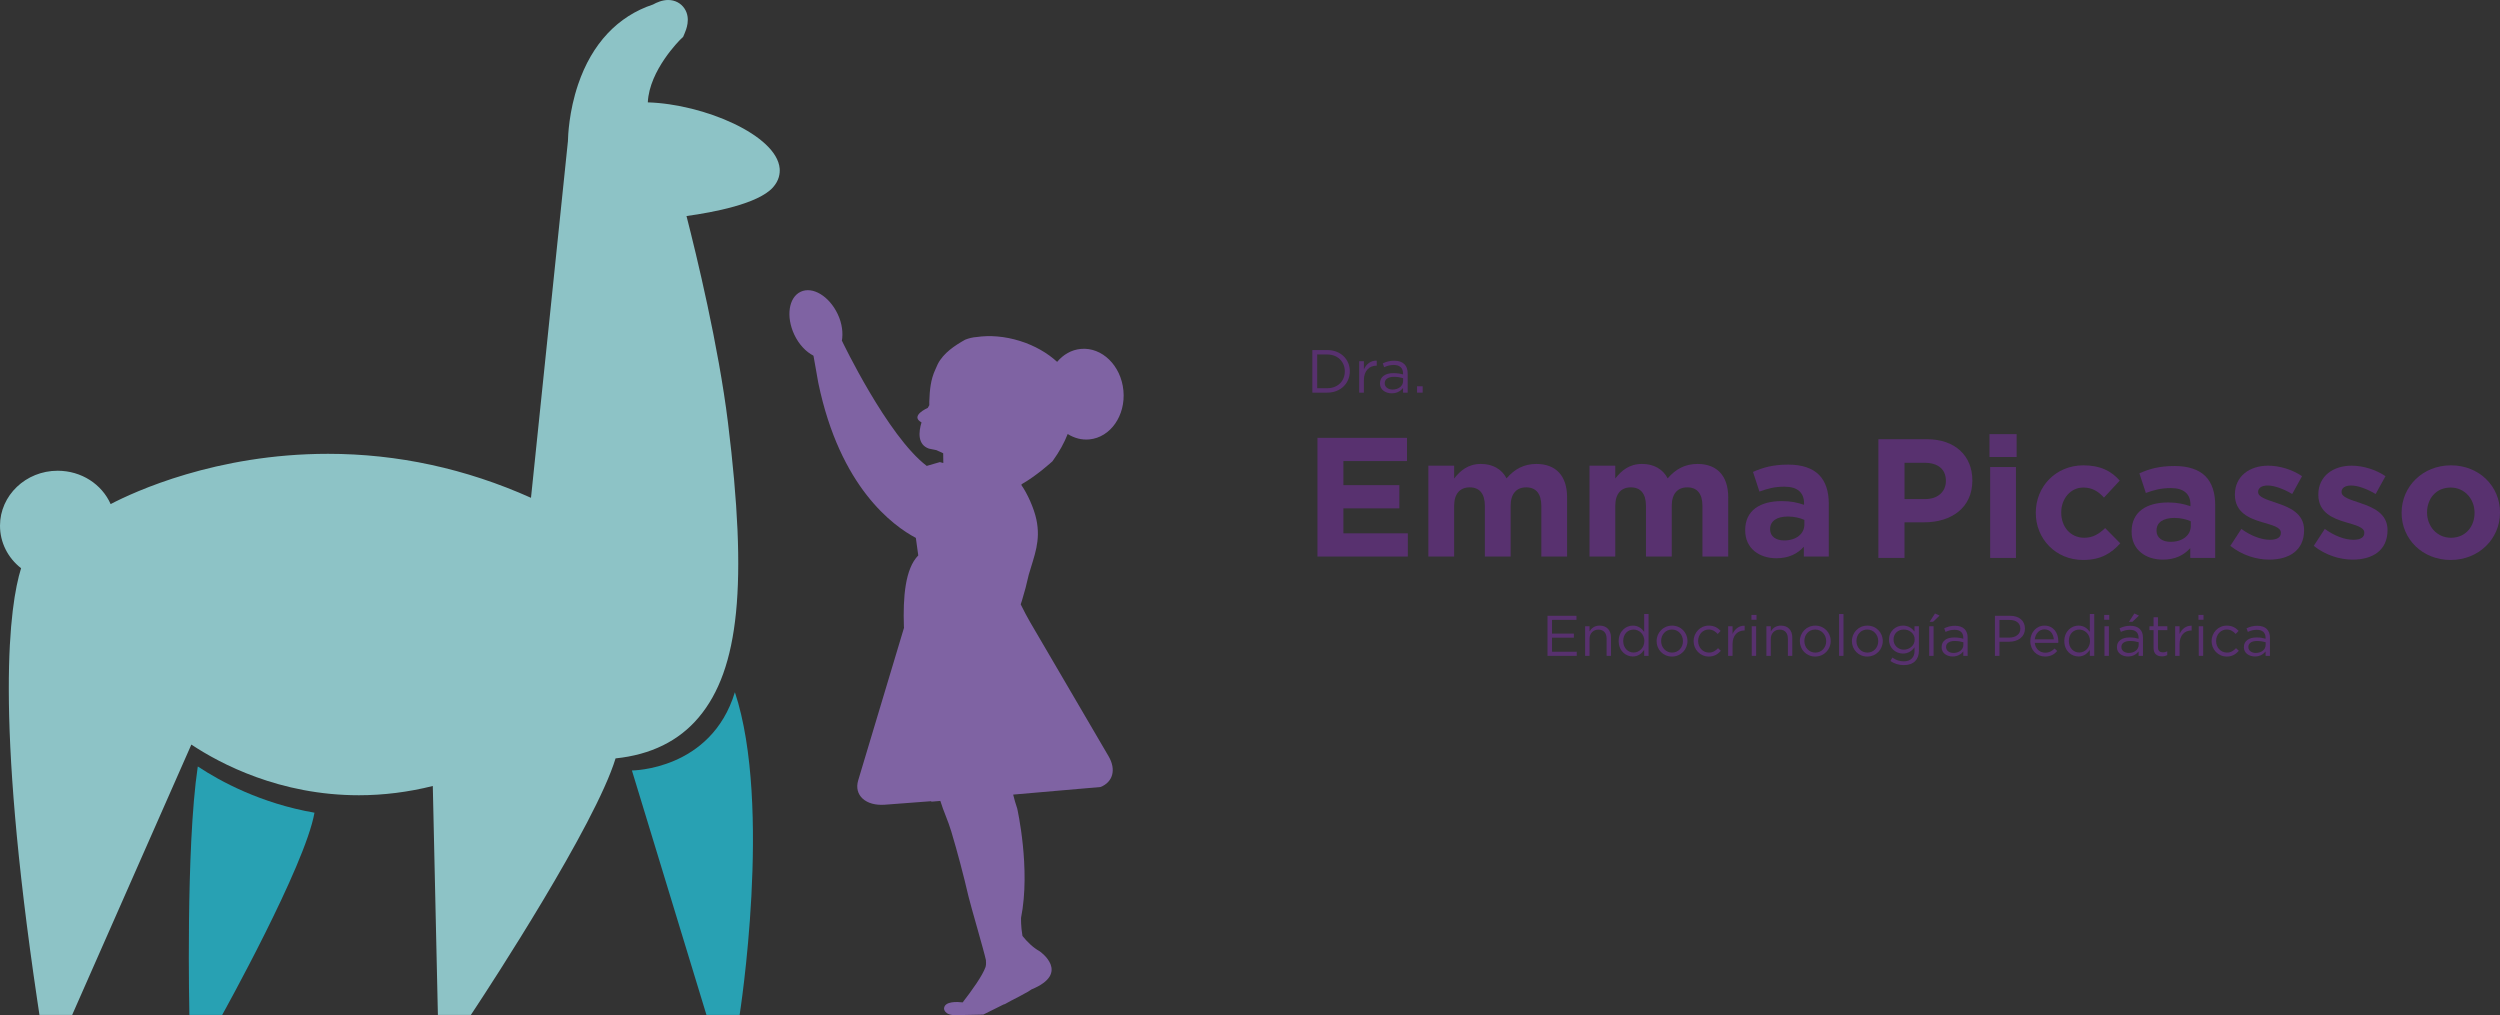 <?xml version="1.0" encoding="utf-8"?>
<!-- Generator: Adobe Illustrator 16.0.0, SVG Export Plug-In . SVG Version: 6.00 Build 0)  -->
<!DOCTYPE svg PUBLIC "-//W3C//DTD SVG 1.1//EN" "http://www.w3.org/Graphics/SVG/1.1/DTD/svg11.dtd">
<svg version="1.1" id="Capa_1" xmlns="http://www.w3.org/2000/svg" xmlns:xlink="http://www.w3.org/1999/xlink" x="0px" y="0px"
	 width="293.998px" height="119.382px" viewBox="0 0 293.998 119.382" enable-background="new 0 0 293.998 119.382"
	 xml:space="preserve">
<rect x="0" y="0" width="293.998" height="119.382" fill="#333333" stroke="none"/>
<g>
	<g>
		<g>
			<g>
				<path fill="#58316F" d="M154.93,51.49h10.531v2.73h-7.479v2.832h6.58v2.732h-6.58v2.932h7.578v2.732H154.93V51.49z"/>
				<path fill="#58316F" d="M167.974,54.76h3.032v1.516c0.698-0.898,1.615-1.717,3.152-1.717c1.395,0,2.451,0.619,3.012,1.697
					c0.937-1.098,2.053-1.697,3.51-1.697c2.254,0,3.609,1.357,3.609,3.93v6.961h-3.031v-5.965c0-1.436-0.639-2.172-1.775-2.172
					s-1.834,0.736-1.834,2.172v5.965h-3.032v-5.965c0-1.436-0.639-2.172-1.775-2.172s-1.835,0.736-1.835,2.172v5.965h-3.032V54.76z"
					/>
				<path fill="#58316F" d="M186.923,54.76h3.032v1.516c0.697-0.898,1.614-1.717,3.15-1.717c1.396,0,2.453,0.619,3.012,1.697
					c0.938-1.098,2.055-1.697,3.51-1.697c2.254,0,3.611,1.357,3.611,3.93v6.961h-3.032v-5.965c0-1.436-0.639-2.172-1.774-2.172
					c-1.137,0-1.836,0.736-1.836,2.172v5.965h-3.031v-5.965c0-1.436-0.638-2.172-1.775-2.172c-1.137,0-1.834,0.736-1.834,2.172
					v5.965h-3.032V54.76z"/>
				<path fill="#58316F" d="M205.233,62.377v-0.039c0-2.334,1.775-3.41,4.309-3.41c1.077,0,1.855,0.18,2.613,0.439v-0.18
					c0-1.258-0.779-1.955-2.295-1.955c-1.156,0-1.975,0.221-2.951,0.578l-0.758-2.313c1.177-0.518,2.334-0.859,4.148-0.859
					c1.655,0,2.852,0.439,3.609,1.197c0.799,0.799,1.157,1.975,1.157,3.41v6.203h-2.933v-1.154c-0.736,0.814-1.754,1.355-3.23,1.355
					C206.888,65.65,205.233,64.492,205.233,62.377z M212.194,61.68v-0.537c-0.519-0.24-1.197-0.4-1.935-0.4
					c-1.297,0-2.095,0.52-2.095,1.477v0.039c0,0.82,0.68,1.297,1.656,1.297C211.237,63.555,212.194,62.777,212.194,61.68z"/>
				<path fill="#58316F" d="M220.897,51.65h5.705c3.33,0,5.345,1.975,5.345,4.828v0.039c0,3.23-2.513,4.906-5.645,4.906h-2.333
					v4.189h-3.072V51.65z M226.403,58.691c1.535,0,2.432-0.918,2.432-2.115v-0.041c0-1.373-0.957-2.111-2.492-2.111h-2.373v4.268
					H226.403z"/>
				<path fill="#58316F" d="M233.961,51.053h3.191v2.691h-3.191V51.053z M234.042,54.922h3.032v10.691h-3.032V54.922z"/>
				<path fill="#58316F" d="M239.407,60.326v-0.039c0-3.053,2.333-5.564,5.604-5.564c2.016,0,3.272,0.678,4.269,1.795l-1.854,1.996
					c-0.679-0.719-1.358-1.18-2.435-1.18c-1.516,0-2.592,1.338-2.592,2.914v0.039c0,1.635,1.057,2.953,2.712,2.953
					c1.017,0,1.715-0.439,2.454-1.139l1.774,1.795c-1.038,1.137-2.233,1.955-4.368,1.955
					C241.76,65.852,239.407,63.377,239.407,60.326z"/>
				<path fill="#58316F" d="M250.676,62.541v-0.039c0-2.336,1.774-3.412,4.307-3.412c1.078,0,1.854,0.182,2.614,0.441V59.35
					c0-1.256-0.779-1.953-2.293-1.953c-1.159,0-1.977,0.217-2.954,0.576l-0.757-2.313c1.177-0.52,2.333-0.857,4.148-0.857
					c1.655,0,2.851,0.438,3.61,1.195c0.797,0.799,1.156,1.975,1.156,3.41v6.205h-2.932v-1.156c-0.739,0.816-1.756,1.355-3.23,1.355
					C252.331,65.813,250.676,64.654,250.676,62.541z M257.637,61.842v-0.537c-0.52-0.24-1.197-0.398-1.936-0.398
					c-1.297,0-2.095,0.518-2.095,1.475v0.041c0,0.818,0.679,1.295,1.655,1.295C256.678,63.717,257.637,62.941,257.637,61.842z"/>
				<path fill="#58316F" d="M262.284,64.195l1.297-1.994c1.156,0.838,2.373,1.277,3.37,1.277c0.878,0,1.276-0.318,1.276-0.799
					v-0.039c0-0.658-1.037-0.877-2.213-1.236c-1.496-0.439-3.191-1.137-3.191-3.213v-0.039c0-2.174,1.755-3.389,3.909-3.389
					c1.356,0,2.831,0.457,3.988,1.234l-1.157,2.096c-1.056-0.619-2.113-0.998-2.892-0.998c-0.737,0-1.116,0.32-1.116,0.738v0.041
					c0,0.598,1.016,0.877,2.173,1.275c1.497,0.498,3.231,1.217,3.231,3.172v0.039c0,2.373-1.773,3.451-4.088,3.451
					C265.375,65.813,263.7,65.313,262.284,64.195z"/>
				<path fill="#58316F" d="M272.097,64.195l1.296-1.994c1.158,0.838,2.374,1.277,3.371,1.277c0.878,0,1.277-0.318,1.277-0.799
					v-0.039c0-0.658-1.037-0.877-2.214-1.236c-1.495-0.439-3.192-1.137-3.192-3.213v-0.039c0-2.174,1.756-3.389,3.91-3.389
					c1.356,0,2.832,0.457,3.988,1.234l-1.156,2.096c-1.057-0.619-2.115-0.998-2.893-0.998c-0.738,0-1.117,0.32-1.117,0.738v0.041
					c0,0.598,1.018,0.877,2.174,1.275c1.498,0.498,3.23,1.217,3.23,3.172v0.039c0,2.373-1.773,3.451-4.088,3.451
					C275.188,65.813,273.513,65.313,272.097,64.195z"/>
				<path fill="#58316F" d="M282.428,60.326v-0.039c0-3.072,2.475-5.564,5.806-5.564c3.31,0,5.764,2.453,5.764,5.525v0.039
					c0,3.07-2.476,5.564-5.806,5.564C284.882,65.852,282.428,63.398,282.428,60.326z M291.005,60.326v-0.039
					c0-1.576-1.136-2.953-2.813-2.953c-1.734,0-2.771,1.338-2.771,2.914v0.039c0,1.576,1.138,2.953,2.813,2.953
					C289.969,63.24,291.005,61.902,291.005,60.326z"/>
			</g>
			<g>
				<path fill="#58316F" d="M181.985,72.414h3.406v0.484h-2.875v1.609h2.572v0.484h-2.572v1.65h2.91v0.486h-3.441V72.414z"/>
				<path fill="#58316F" d="M186.41,73.646h0.519v0.605c0.229-0.377,0.592-0.68,1.191-0.68c0.842,0,1.334,0.564,1.334,1.393v2.164
					h-0.519v-2.035c0-0.646-0.351-1.051-0.963-1.051c-0.601,0-1.044,0.438-1.044,1.092v1.994h-0.519V73.646z"/>
				<path fill="#58316F" d="M190.356,75.396v-0.012c0-1.139,0.829-1.813,1.664-1.813c0.646,0,1.064,0.35,1.334,0.74v-2.102h0.518
					v4.918h-0.518v-0.703c-0.283,0.42-0.694,0.777-1.334,0.777C191.185,77.203,190.356,76.543,190.356,75.396z M193.374,75.391
					v-0.014c0-0.801-0.613-1.34-1.26-1.34c-0.674,0-1.225,0.498-1.225,1.34v0.014c0,0.82,0.564,1.346,1.225,1.346
					C192.76,76.736,193.374,76.191,193.374,75.391z"/>
				<path fill="#58316F" d="M194.815,75.402v-0.012c0-0.984,0.769-1.818,1.818-1.818c1.044,0,1.812,0.822,1.812,1.805v0.014
					c0,0.982-0.773,1.818-1.825,1.818C195.576,77.209,194.815,76.389,194.815,75.402z M197.914,75.402v-0.012
					c0-0.748-0.56-1.359-1.294-1.359c-0.754,0-1.273,0.611-1.273,1.346v0.014c0,0.748,0.553,1.354,1.287,1.354
					C197.387,76.744,197.914,76.139,197.914,75.402z"/>
				<path fill="#58316F" d="M199.167,75.402v-0.012c0-0.984,0.768-1.818,1.785-1.818c0.659,0,1.07,0.275,1.393,0.619l-0.342,0.363
					c-0.277-0.291-0.587-0.523-1.059-0.523c-0.707,0-1.246,0.6-1.246,1.346v0.014c0,0.754,0.553,1.354,1.28,1.354
					c0.444,0,0.788-0.223,1.063-0.52l0.33,0.311c-0.35,0.391-0.768,0.674-1.42,0.674C199.934,77.209,199.167,76.381,199.167,75.402z
					"/>
				<path fill="#58316F" d="M203.227,73.646h0.52v0.908c0.256-0.578,0.762-0.996,1.421-0.969v0.559h-0.04
					c-0.762,0-1.381,0.547-1.381,1.596v1.389h-0.52V73.646z"/>
				<path fill="#58316F" d="M205.969,72.313h0.593v0.572h-0.593V72.313z M206.002,73.646h0.52v3.482h-0.52V73.646z"/>
				<path fill="#58316F" d="M207.727,73.646h0.518v0.605c0.23-0.377,0.594-0.68,1.192-0.68c0.843,0,1.333,0.564,1.333,1.393v2.164
					h-0.518v-2.035c0-0.646-0.351-1.051-0.963-1.051c-0.6,0-1.045,0.438-1.045,1.092v1.994h-0.518V73.646z"/>
				<path fill="#58316F" d="M211.661,75.402v-0.012c0-0.984,0.768-1.818,1.818-1.818c1.043,0,1.812,0.822,1.812,1.805v0.014
					c0,0.982-0.774,1.818-1.825,1.818C212.421,77.209,211.661,76.389,211.661,75.402z M214.758,75.402v-0.012
					c0-0.748-0.559-1.359-1.293-1.359c-0.754,0-1.273,0.611-1.273,1.346v0.014c0,0.748,0.553,1.354,1.287,1.354
					C214.233,76.744,214.758,76.139,214.758,75.402z"/>
				<path fill="#58316F" d="M216.274,72.211h0.519v4.918h-0.519V72.211z"/>
				<path fill="#58316F" d="M217.783,75.402v-0.012c0-0.984,0.768-1.818,1.819-1.818c1.042,0,1.811,0.822,1.811,1.805v0.014
					c0,0.982-0.774,1.818-1.825,1.818C218.543,77.209,217.783,76.389,217.783,75.402z M220.88,75.402v-0.012
					c0-0.748-0.559-1.359-1.293-1.359c-0.755,0-1.272,0.611-1.272,1.346v0.014c0,0.748,0.553,1.354,1.287,1.354
					C220.356,76.744,220.88,76.139,220.88,75.402z"/>
				<path fill="#58316F" d="M222.309,77.734l0.235-0.404c0.397,0.289,0.843,0.443,1.341,0.443c0.768,0,1.266-0.424,1.266-1.238
					v-0.41c-0.303,0.404-0.728,0.734-1.367,0.734c-0.836,0-1.637-0.627-1.637-1.631v-0.014c0-1.016,0.809-1.643,1.637-1.643
					c0.653,0,1.078,0.322,1.359,0.699v-0.625h0.52v2.875c0,0.539-0.162,0.951-0.444,1.23c-0.31,0.313-0.774,0.467-1.326,0.467
					C223.313,78.219,222.774,78.057,222.309,77.734z M225.165,75.223v-0.016c0-0.713-0.621-1.176-1.279-1.176
					c-0.66,0-1.207,0.457-1.207,1.172v0.012c0,0.701,0.561,1.186,1.207,1.186C224.543,76.4,225.165,75.922,225.165,75.223z"/>
				<path fill="#58316F" d="M226.87,73.646h0.518v3.482h-0.518V73.646z M227.555,72.145l0.539,0.248l-0.768,0.729h-0.404
					L227.555,72.145z"/>
				<path fill="#58316F" d="M228.331,76.117v-0.014c0-0.748,0.605-1.139,1.487-1.139c0.445,0,0.755,0.061,1.064,0.148v-0.105
					c0-0.619-0.377-0.945-1.03-0.945c-0.41,0-0.734,0.102-1.059,0.25l-0.154-0.426c0.385-0.172,0.755-0.297,1.266-0.297
					c0.493,0,0.877,0.137,1.125,0.387c0.243,0.242,0.363,0.578,0.363,1.023v2.129h-0.511v-0.52
					c-0.241,0.309-0.641,0.594-1.253,0.594C228.977,77.203,228.331,76.832,228.331,76.117z M230.889,75.848v-0.322
					c-0.256-0.074-0.593-0.148-1.017-0.148c-0.647,0-1.017,0.281-1.017,0.699v0.016c0,0.438,0.403,0.693,0.875,0.693
					C230.371,76.785,230.889,76.4,230.889,75.848z"/>
				<path fill="#58316F" d="M234.6,72.414h1.764c1.065,0,1.766,0.564,1.766,1.494v0.014c0,1.016-0.849,1.543-1.852,1.543h-1.145
					v1.664H234.6V72.414z M236.297,74.98c0.781,0,1.293-0.42,1.293-1.039v-0.014c0-0.67-0.504-1.021-1.266-1.021h-1.191v2.074
					H236.297z"/>
				<path fill="#58316F" d="M240.514,76.756c0.478,0,0.814-0.195,1.098-0.49l0.322,0.289c-0.35,0.393-0.773,0.654-1.434,0.654
					c-0.956,0-1.737-0.734-1.737-1.818c0-1.01,0.707-1.818,1.67-1.818c1.03,0,1.624,0.822,1.624,1.844c0,0.049,0,0.104-0.008,0.182
					h-2.761C239.363,76.332,239.902,76.756,240.514,76.756z M241.53,75.182c-0.06-0.633-0.422-1.172-1.11-1.172
					c-0.599,0-1.057,0.498-1.131,1.172H241.53z"/>
				<path fill="#58316F" d="M242.763,75.396v-0.012c0-1.139,0.829-1.813,1.665-1.813c0.646,0,1.063,0.35,1.332,0.74v-2.102h0.52
					v4.918h-0.52v-0.703c-0.281,0.42-0.693,0.777-1.332,0.777C243.592,77.203,242.763,76.543,242.763,75.396z M245.781,75.391
					v-0.014c0-0.801-0.612-1.34-1.259-1.34c-0.674,0-1.227,0.498-1.227,1.34v0.014c0,0.82,0.566,1.346,1.227,1.346
					C245.168,76.736,245.781,76.191,245.781,75.391z"/>
				<path fill="#58316F" d="M247.452,72.313h0.592v0.572h-0.592V72.313z M247.486,73.646h0.518v3.482h-0.518V73.646z"/>
				<path fill="#58316F" d="M248.948,76.117v-0.014c0-0.748,0.605-1.139,1.488-1.139c0.443,0,0.754,0.061,1.063,0.148v-0.105
					c0-0.619-0.377-0.945-1.031-0.945c-0.41,0-0.732,0.102-1.057,0.25l-0.154-0.426c0.385-0.172,0.754-0.297,1.266-0.297
					c0.492,0,0.876,0.137,1.125,0.387c0.242,0.242,0.363,0.578,0.363,1.023v2.129h-0.512v-0.52
					c-0.242,0.309-0.641,0.594-1.252,0.594C249.593,77.203,248.948,76.832,248.948,76.117z M251.506,75.848v-0.322
					c-0.256-0.074-0.593-0.148-1.018-0.148c-0.646,0-1.017,0.281-1.017,0.699v0.016c0,0.438,0.404,0.693,0.876,0.693
					C250.988,76.785,251.506,76.4,251.506,75.848z M251,72.145l0.539,0.248l-0.768,0.729h-0.404L251,72.145z"/>
				<path fill="#58316F" d="M253.258,76.205v-2.102h-0.485v-0.457h0.485v-1.053h0.518v1.053h1.104v0.457h-1.104v2.035
					c0,0.422,0.235,0.578,0.586,0.578c0.176,0,0.323-0.033,0.506-0.121v0.445c-0.183,0.094-0.379,0.146-0.627,0.146
					C253.681,77.188,253.258,76.912,253.258,76.205z"/>
				<path fill="#58316F" d="M255.797,73.646h0.518v0.908c0.256-0.578,0.761-0.996,1.422-0.969v0.559h-0.041
					c-0.762,0-1.381,0.547-1.381,1.596v1.389h-0.518V73.646z"/>
				<path fill="#58316F" d="M258.538,72.313h0.592v0.572h-0.592V72.313z M258.572,73.646h0.518v3.482h-0.518V73.646z"/>
				<path fill="#58316F" d="M260.081,75.402v-0.012c0-0.984,0.768-1.818,1.784-1.818c0.66,0,1.07,0.275,1.394,0.619l-0.344,0.363
					c-0.275-0.291-0.584-0.523-1.057-0.523c-0.707,0-1.246,0.6-1.246,1.346v0.014c0,0.754,0.553,1.354,1.279,1.354
					c0.445,0,0.788-0.223,1.064-0.52l0.329,0.311c-0.35,0.391-0.767,0.674-1.42,0.674C260.848,77.209,260.081,76.381,260.081,75.402
					z"/>
				<path fill="#58316F" d="M263.879,76.117v-0.014c0-0.748,0.605-1.139,1.488-1.139c0.443,0,0.753,0.061,1.063,0.148v-0.105
					c0-0.619-0.376-0.945-1.03-0.945c-0.41,0-0.733,0.102-1.058,0.25l-0.153-0.426c0.383-0.172,0.754-0.297,1.265-0.297
					c0.491,0,0.876,0.137,1.126,0.387c0.242,0.242,0.363,0.578,0.363,1.023v2.129h-0.513v-0.52c-0.242,0.309-0.64,0.594-1.253,0.594
					C264.526,77.203,263.879,76.832,263.879,76.117z M266.438,75.848v-0.322c-0.256-0.074-0.593-0.148-1.018-0.148
					c-0.646,0-1.016,0.281-1.016,0.699v0.016c0,0.438,0.404,0.693,0.875,0.693C265.919,76.785,266.438,76.4,266.438,75.848z"/>
			</g>
			<g>
				<path fill="#58316F" d="M154.333,41.164h1.74c1.575,0,2.664,1.08,2.664,2.492v0.014c0,1.41-1.089,2.506-2.664,2.506h-1.74
					V41.164z M156.073,45.654c1.268,0,2.076-0.859,2.076-1.971V43.67c0-1.109-0.809-1.984-2.076-1.984h-1.174v3.969H156.073z"/>
				<path fill="#58316F" d="M159.84,42.475h0.552v0.967c0.272-0.617,0.81-1.061,1.511-1.031v0.592h-0.043
					c-0.81,0-1.468,0.582-1.468,1.701v1.473h-0.552V42.475z"/>
				<path fill="#58316F" d="M162.283,45.102v-0.014c0-0.795,0.644-1.209,1.583-1.209c0.473,0,0.801,0.063,1.131,0.156v-0.117
					c0-0.656-0.401-1-1.096-1c-0.436,0-0.781,0.107-1.125,0.266l-0.163-0.451c0.407-0.188,0.801-0.316,1.346-0.316
					c0.522,0,0.931,0.145,1.195,0.408c0.259,0.258,0.387,0.617,0.387,1.088v2.264h-0.544v-0.551
					c-0.258,0.328-0.681,0.629-1.332,0.629C162.969,46.254,162.283,45.861,162.283,45.102z M165.003,44.814v-0.342
					c-0.271-0.08-0.63-0.158-1.081-0.158c-0.688,0-1.08,0.299-1.08,0.744v0.016c0,0.465,0.428,0.736,0.93,0.736
					C164.452,45.811,165.003,45.402,165.003,44.814z"/>
				<path fill="#58316F" d="M166.645,45.424h0.658v0.752h-0.658V45.424z"/>
			</g>
		</g>
	</g>
	<path fill="#FFFFFF" stroke="#4793D1" stroke-width="10" stroke-miterlimit="10" d="M161.574,103.966"/>
	<g>
		<path fill="#28A1B3" d="M86.423,81.402c-2.794,9.188-12.11,9.205-12.11,9.205l8.765,28.745h3.901
			C86.979,119.353,90.853,94.765,86.423,81.402z"/>
		<path fill="#28A1B3" d="M23.265,90.138l-0.009,0.027c-1.432,9.597-0.984,29.188-0.984,29.188h3.856c0,0,9.771-17.54,10.854-23.78
			C30.679,94.479,25.907,91.89,23.265,90.138z"/>
		<path fill="#8DC3C6" d="M91.687,19.803c-0.35-3.892-8.866-7.561-15.504-7.765c0.167-3.802,3.823-7.386,3.862-7.423l0.292-0.28
			l0.158-0.372c0.189-0.444,0.768-1.792,0.007-2.948C80.078,0.369,79.374,0,78.572,0c-0.689,0-1.348,0.289-1.782,0.532
			c-4.142,1.367-7.185,4.612-8.804,9.395c-1.08,3.18-1.185,6.053-1.198,6.67l-4.344,41.945c-7.664-3.434-15.678-5.173-23.869-5.173
			c-13.187,0-22.811,4.474-25.563,5.911c-1.032-2.332-3.436-3.921-6.236-3.921C3.04,55.359,0,58.258,0,61.819
			c0,1.984,0.931,3.797,2.48,5.002c-1.359,4.361-3.129,16.947,1.906,50.839l0.253,1.692h3.848l14.016-31.791
			c3.424,2.272,10.417,5.959,19.702,5.959c2.891,0,5.806-0.366,8.692-1.088l0.599,26.92h3.878l0.588-0.891
			c1.531-2.324,14.046-21.442,16.428-29.275c4.153-0.43,7.437-2.046,9.772-4.815c4.786-5.672,5.783-15.717,3.447-34.668
			c-1.117-9.052-3.711-19.739-4.878-24.299c3.156-0.433,8.412-1.424,10.159-3.357C91.64,21.215,91.738,20.367,91.687,19.803z"/>
		<path fill="#7F63A3" d="M123.775,54.24c0.815-1.125,1.392-2.192,1.784-3.202c0.759,0.48,1.636,0.723,2.546,0.636
			c2.491-0.236,4.285-2.808,4.007-5.747c-0.276-2.938-2.522-5.13-5.013-4.894c-1.104,0.104-2.07,0.672-2.781,1.523
			c-1.125-1.035-2.625-1.913-4.377-2.46c-1.781-0.556-3.537-0.688-5.067-0.463c-0.475,0.031-0.934,0.139-1.375,0.317
			c-1.181,0.664-2.555,1.554-3.222,2.873c-0.045,0.09-0.172,0.368-0.286,0.643c-0.55,1.188-0.655,2.368-0.706,3.743
			c-0.005,0.15,0.002,0.296,0.002,0.443l-0.184,0.321c-0.005,0.002-2.149,0.928-0.733,1.701c-0.348,1.147-0.478,2.601,0.862,3.082
			l0.885,0.179l0.802,0.37l0.015,1.147l-0.405-0.109l-1.545,0.449c-4.619-3.504-9.964-14.7-9.964-14.7L99,40.103
			c0.166-0.932,0.037-2.052-0.481-3.153c-0.999-2.122-2.952-3.303-4.363-2.638c-1.41,0.663-1.745,2.922-0.748,5.043
			c0.546,1.161,1.381,2.024,2.254,2.473l-0.022,0.02c0.008,0,0.016-0.001,0.027-0.001l0.564,3.18
			c2.551,12.294,8.811,16.821,11.471,18.229l0.285,2.061c-1.535,1.555-1.809,4.885-1.688,8.396c0.001,0.04,0.008,0.078,0.01,0.118
			l-3.254,10.835c-0.65,2.165-1.61,5.362-2.133,7.107c-0.525,1.746,0.89,3.032,3.144,2.86l5.444-0.413
			c0.008,0.018,0.015,0.038,0.021,0.056l1.052-0.089c0.361,1.194,0.912,2.334,1.285,3.586c0.759,2.545,1.436,5.112,2.039,7.699
			c0.229,0.981,1.833,6.442,2.035,7.433c0,0,0.05,0.562-0.039,0.805c-0.369,1.045-1.612,2.774-2.696,4.171
			c-0.59-0.072-2.137-0.172-2.19,0.72c0,0-0.01,0.812,1.408,0.781l3.208-0.067c0,0,1.176-0.579,2.373-1.182l0.172-0.053l0.721-0.398
			c0.699-0.354,1.296-0.666,1.521-0.802h-0.002c0.352-0.172,0.646-0.35,0.885-0.526c4.672-1.918,0.98-4.47,0.98-4.47
			c-0.803-0.445-1.504-1.143-2.041-1.812c-0.204-1.164-0.171-2.12-0.171-2.12c1.158-5.784-0.447-12.868-0.447-12.868
			c-0.198-0.585-0.356-1.131-0.477-1.64l10.273-0.892c1.434-0.566,1.883-2.019,0.945-3.621l-9.226-15.771
			c-0.345-0.591-0.725-1.316-1.107-2.09c0.047-0.145,0.101-0.286,0.145-0.433c0.356-1.173,0.517-1.796,0.8-3.041
			c0.66-2.276,1.435-3.989,0.895-6.524c-0.286-1.337-1.07-3.048-1.74-3.999l-0.001-0.126
			C121.881,55.974,123.735,54.277,123.775,54.24z"/>
	</g>
</g>
</svg>
